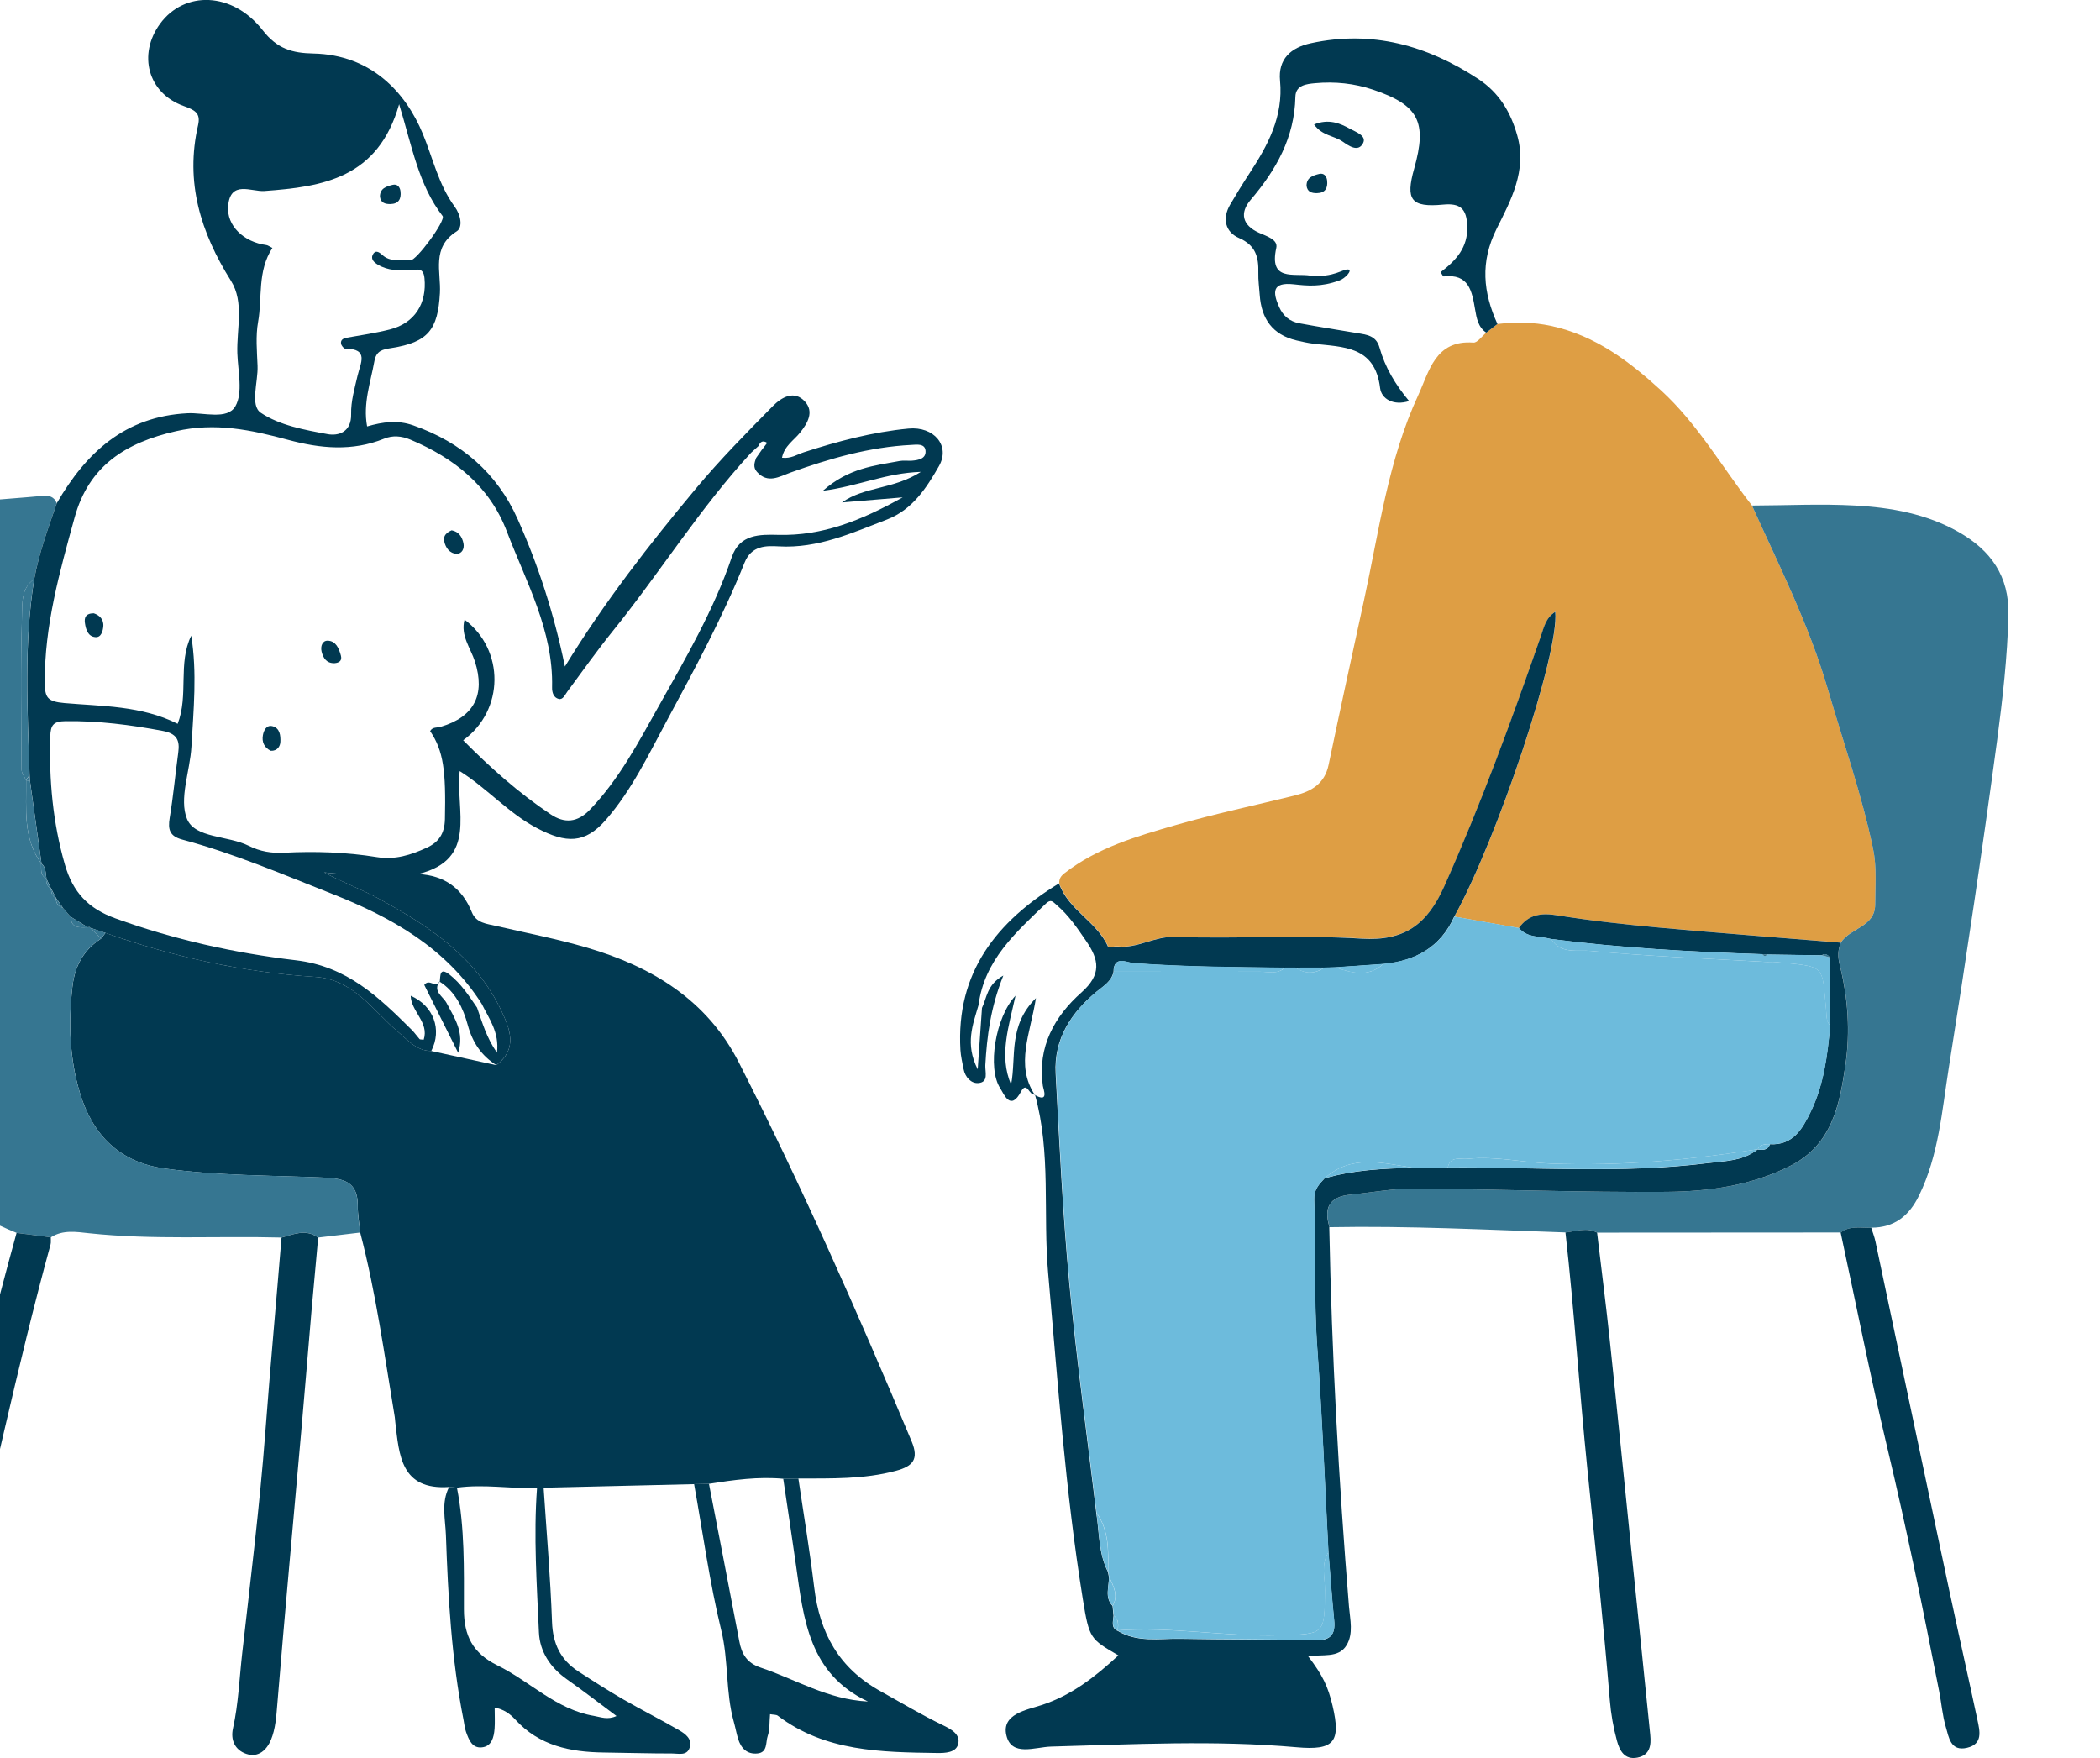 <?xml version="1.0" encoding="UTF-8"?> <svg xmlns="http://www.w3.org/2000/svg" width="344" height="288" viewBox="0 0 344 288" fill="none"><path d="M130.783 242.216C136.142 242.192 141.501 242.361 146.771 240.944C149.543 240.196 150.566 239.061 149.325 236.107C140.55 215.131 131.356 194.348 121.041 174.072C115.819 163.809 106.778 158.352 96.133 155.237C91.258 153.812 86.245 152.846 81.298 151.695C79.734 151.333 78.01 151.228 77.293 149.449C75.705 145.489 72.788 143.42 68.549 143.187C63.416 142.913 58.275 143.565 53.094 142.921C56.019 144.515 59.113 145.634 61.974 147.187C70.169 151.647 77.921 156.694 82.103 165.532C83.538 168.566 84.868 171.81 81.298 174.498C77.744 173.726 74.198 172.953 70.645 172.172C68.275 172.148 66.93 170.506 65.278 169.105C61.096 165.564 57.904 160.428 51.627 160.034C39.83 159.285 28.411 156.758 17.283 152.83C17.041 153.144 16.799 153.45 16.558 153.764C13.689 155.639 12.246 158.231 11.86 161.7C11.191 167.624 11.392 173.46 13.125 179.151C15.204 185.977 19.612 190.412 26.929 191.426C35.551 192.617 44.254 192.545 52.925 192.907C56.398 193.052 58.63 193.607 58.606 197.575C58.598 199.024 58.871 200.481 59.008 201.93C61.603 211.863 62.981 222.029 64.665 232.131C64.706 232.396 64.714 232.662 64.746 232.927C65.383 238.393 65.657 244.156 73.586 243.601C74.013 243.641 74.44 243.673 74.867 243.713C79.243 243.102 83.61 243.907 87.986 243.778L89.058 243.721C97.277 243.528 105.497 243.327 113.716 243.134C114.53 243.11 115.344 243.094 116.158 243.077C120.187 242.442 124.216 241.878 128.318 242.256C129.148 242.248 129.978 242.232 130.8 242.224L130.783 242.216Z" fill="#013951"></path><path d="M59 201.922C58.855 200.473 58.581 199.016 58.597 197.567C58.621 193.591 56.389 193.043 52.916 192.899C44.245 192.536 35.542 192.609 26.92 191.417C19.603 190.403 15.195 185.968 13.116 179.142C11.383 173.452 11.182 167.624 11.851 161.692C12.238 158.223 13.68 155.631 16.549 153.755C15.953 153.168 15.356 152.572 14.76 151.985L14.607 151.815L14.405 151.92C13.108 151.92 11.649 152.17 11.561 150.181C11.126 149.682 10.698 149.191 10.263 148.692C9.377 148.499 9.184 147.831 9.127 147.066L9.167 147.123C8.442 146.809 8.418 146.133 8.313 145.497V145.521C7.604 145.167 7.596 144.483 7.532 143.823L7.596 143.911C6.484 143.364 6.806 142.317 6.718 141.416L6.79 141.504C3.72 137.351 4.333 132.522 4.276 127.821C4.018 127.233 3.535 126.654 3.535 126.066C3.486 117.679 3.357 109.284 3.607 100.904C3.664 98.9 3.422 96.381 5.598 94.884C6.379 90.601 7.886 86.537 9.296 82.439C8.893 81.361 7.999 81.135 7.016 81.232C0.497 81.852 -6.095 82.109 -12.525 83.236C-22.187 84.919 -24.693 88.493 -23.839 98.216C-21.261 127.652 -15.886 156.653 -10.148 185.59C-9.463 189.043 -7.956 192.166 -6.321 195.249C-4.362 198.935 -0.865 200.505 2.729 201.97C4.598 202.211 6.468 202.453 8.337 202.694C10.304 201.423 12.528 201.809 14.575 202.026C25.075 203.145 35.607 202.453 46.123 202.735C48.121 202.187 50.12 201.262 52.11 202.735C54.407 202.461 56.711 202.187 59.008 201.914L59 201.922Z" fill="#367691"></path><path d="M10.272 148.7C10.707 149.2 11.134 149.691 11.569 150.19C12.52 150.769 13.471 151.349 14.414 151.928L14.615 151.824L14.768 151.993C15.606 152.274 16.444 152.556 17.282 152.838C28.411 156.766 39.829 159.293 51.627 160.042C57.904 160.436 61.095 165.572 65.277 169.113C66.929 170.514 68.275 172.156 70.644 172.18C72.449 168.679 71.039 164.775 67.276 163.125C67.332 165.7 70.338 167.487 69.403 170.329C68.984 170.272 68.799 170.305 68.734 170.232C68.291 169.733 67.912 169.178 67.445 168.711C62.062 163.374 56.88 158.303 48.46 157.313C38.435 156.13 28.491 153.924 18.894 150.447C14.478 148.845 11.948 146.213 10.626 141.625C8.636 134.711 8.031 127.765 8.233 120.641C8.289 118.733 8.781 118.17 10.715 118.138C16.098 118.065 21.368 118.741 26.646 119.731C28.967 120.166 29.482 121.261 29.2 123.289C28.717 126.855 28.387 130.445 27.798 133.995C27.484 135.886 27.782 136.981 29.853 137.536C38.322 139.806 46.373 143.259 54.503 146.471C64.197 150.302 73.094 155.325 78.912 164.453C80.08 166.851 81.821 169.073 81.41 172.454C79.677 169.966 78.992 167.487 78.146 165.073C76.817 163.133 75.535 161.153 73.666 159.68C71.974 158.351 72.159 159.849 72.038 160.839L71.982 160.79C74.617 162.448 75.874 165.177 76.623 167.914C77.413 170.812 78.855 172.92 81.297 174.49C84.867 171.802 83.537 168.558 82.103 165.523C77.921 156.693 70.169 151.638 61.973 147.179C59.121 145.626 56.026 144.507 53.093 142.913C58.275 143.557 63.416 142.913 68.549 143.179C78.332 140.748 74.601 132.827 75.302 126.316C79.863 129.181 83.303 133.23 88.018 135.693C92.724 138.156 95.794 138.261 99.243 134.309C103.498 129.431 106.245 123.603 109.283 117.969C113.828 109.533 118.389 101.098 121.959 92.187C123.103 89.33 125.537 89.394 127.584 89.507C134.006 89.869 139.582 87.301 145.304 85.104C149.478 83.494 151.783 79.912 153.813 76.354C155.715 73.014 152.983 69.81 148.809 70.213C142.943 70.776 137.27 72.281 131.677 74.093C130.581 74.447 129.59 75.163 128.099 74.986C128.47 73.054 130.058 72.137 131.073 70.857C132.33 69.287 133.353 67.46 131.879 65.81C130.114 63.83 127.995 65.11 126.609 66.518C122.281 70.905 117.938 75.308 113.997 80.033C106.374 89.169 99.049 98.554 92.538 109.187C90.757 100.574 88.195 92.63 84.786 85.015C81.402 77.465 75.568 72.451 67.703 69.69C65.108 68.78 62.739 69.11 60.136 69.859C59.435 66.092 60.7 62.671 61.329 59.169C61.643 57.423 62.691 57.238 64.149 57.012C70.136 56.062 71.732 54.01 72.062 48.013C72.256 44.528 70.636 40.544 74.802 37.903C75.882 37.219 75.455 35.175 74.488 33.863C71.829 30.257 70.918 25.918 69.25 21.894C66.446 15.116 60.789 8.967 51.353 8.765C47.863 8.693 45.414 8.017 43.02 4.942C38.072 -1.385 30.192 -1.554 26.211 3.904C22.552 8.926 24.22 15.253 30.063 17.354C31.916 18.022 32.907 18.513 32.448 20.509C30.296 29.846 32.867 38.081 37.839 46.009C40.039 49.518 38.749 53.881 38.878 57.865C38.975 60.811 39.837 64.329 38.556 66.558C37.251 68.828 33.391 67.565 30.715 67.701C20.449 68.225 14.115 74.149 9.305 82.424C7.894 86.52 6.387 90.585 5.606 94.868C3.889 105.541 4.526 116.27 4.848 127C4.864 127.29 4.889 127.571 4.905 127.861C5.541 132.409 6.178 136.957 6.807 141.496L6.734 141.408C7.572 142.052 7.443 143.026 7.612 143.903L7.548 143.815C7.814 144.378 8.072 144.95 8.338 145.513V145.489C8.612 146.028 8.902 146.576 9.184 147.115L9.143 147.058C9.522 147.598 9.901 148.145 10.28 148.684L10.272 148.7ZM124.828 73.642C124.505 74.109 124.175 74.567 123.853 75.034C123.579 75.807 123.337 76.556 123.982 77.288C125.762 79.308 127.705 78.061 129.469 77.425C135.9 75.115 142.419 73.231 149.293 72.885C150.171 72.837 151.468 72.636 151.605 73.779C151.766 75.131 150.501 75.38 149.389 75.469C148.72 75.517 148.027 75.397 147.383 75.517C143.281 76.282 139.026 76.652 134.796 80.403C140.622 79.647 145.062 77.489 150.848 77.304C146.311 80.202 141.573 79.687 137.93 82.311C140.92 82.061 143.91 81.812 147.866 81.482C140.976 85.321 134.699 87.8 127.519 87.623C124.489 87.551 121.161 87.47 119.872 91.269C116.931 99.914 112.354 107.77 107.913 115.675C104.585 121.599 101.418 127.66 96.624 132.65C94.593 134.759 92.474 134.928 90.185 133.391C84.972 129.898 80.306 125.752 75.874 121.269C82.651 116.367 82.683 106.442 76.099 101.508C75.398 104.124 77.091 106.152 77.8 108.374C79.516 113.775 77.711 117.421 72.223 119.055C71.611 119.24 70.853 119.055 70.459 119.764C72.659 123.016 73.061 126.324 72.884 134.196C72.828 136.627 71.82 137.995 69.903 138.872C67.348 140.048 64.721 140.893 61.772 140.418C56.727 139.597 51.627 139.428 46.534 139.693C44.463 139.798 42.593 139.484 40.748 138.559C37.363 136.86 31.94 137.343 30.635 134.156C29.289 130.863 31.134 126.324 31.36 122.315C31.706 116.262 32.303 110.193 31.328 104.132C29.104 108.696 30.933 113.847 29.104 118.572C23.116 115.57 16.726 115.715 10.57 115.176C7.733 114.926 7.363 114.258 7.338 111.867C7.266 102.53 9.772 93.676 12.214 84.806C14.55 76.306 20.578 72.515 28.83 70.639C35.268 69.174 41.175 70.43 47.194 72.056C52.473 73.481 57.694 73.98 62.932 71.863C64.326 71.299 65.745 71.404 67.211 72.016C74.399 75.034 80.201 79.654 83.022 87.052C86.18 95.342 90.661 103.303 90.435 112.592C90.411 113.469 90.701 114.298 91.523 114.499C92.224 114.669 92.546 113.823 92.941 113.292C95.407 109.96 97.808 106.571 100.411 103.343C108.139 93.757 114.658 83.245 123.039 74.165C123.442 73.795 123.853 73.424 124.256 73.062C124.53 72.338 124.981 72.104 125.674 72.547C125.392 72.917 125.11 73.288 124.828 73.658V73.642ZM44.64 40.624C44.1 40.358 43.874 40.173 43.625 40.141C39.934 39.658 37.106 36.978 37.371 33.766C37.718 29.46 41.175 31.44 43.302 31.287C52.884 30.595 61.925 29.21 65.382 17.072C67.517 24.059 68.573 30.305 72.505 35.392C73.061 36.117 68.17 42.757 67.203 42.66C65.648 42.499 63.94 42.998 62.61 41.751C62.054 41.236 61.441 40.914 61.047 41.751C60.716 42.459 61.28 42.99 61.877 43.345C63.569 44.367 65.446 44.351 67.332 44.246C68.347 44.19 69.355 43.763 69.532 45.558C69.943 49.696 67.961 52.931 63.883 53.97C61.562 54.557 59.185 54.903 56.824 55.322C56.22 55.426 55.776 55.684 55.865 56.296C55.913 56.61 56.316 57.117 56.558 57.117C60.515 57.133 59.04 59.491 58.573 61.536C58.097 63.612 57.469 65.737 57.517 67.83C57.59 70.817 55.414 71.452 53.657 71.122C49.886 70.43 45.8 69.682 42.73 67.629C40.917 66.414 42.295 62.59 42.19 59.934C42.094 57.527 41.86 55.056 42.279 52.722C42.996 48.754 42.11 44.471 44.632 40.592L44.64 40.624Z" fill="#013951"></path><path d="M8.321 202.695C6.452 202.453 4.582 202.212 2.713 201.97C-4.523 228.162 -10.221 254.733 -16.49 281.158C-16.885 282.808 -17.36 284.643 -15.587 285.947C-13.533 287.461 -11.171 286.35 -10.39 283.106C-8.955 277.15 -7.956 271.089 -6.498 265.132C-1.518 244.736 2.729 224.154 8.273 203.894C8.378 203.516 8.305 203.097 8.321 202.695Z" fill="#013951"></path><path d="M52.102 202.743C50.104 201.27 48.113 202.196 46.115 202.743C45.245 213.36 44.269 223.977 43.464 234.602C42.545 246.684 41.046 258.766 39.676 270.839C39.209 274.952 39.064 279.098 38.161 283.171C37.75 285.03 38.468 286.688 40.353 287.324C42.376 288.008 43.738 286.592 44.39 285.014C45.14 283.195 45.261 281.158 45.43 279.138C46.655 264.279 48.025 249.437 49.338 234.578C49.926 227.929 50.466 221.28 51.038 214.632C51.385 210.672 51.755 206.711 52.118 202.751L52.102 202.743Z" fill="#013951"></path><path d="M116.141 243.07C115.327 243.086 114.513 243.11 113.7 243.126C115.142 251.127 116.23 259.216 118.156 267.104C119.373 272.095 118.833 277.222 120.219 282.124C120.469 283.018 120.63 283.935 120.896 284.821C121.371 286.39 122.362 287.437 124.103 287.251C125.771 287.074 125.408 285.416 125.755 284.402C126.125 283.323 126.021 282.084 126.142 280.82C126.689 280.925 127.157 280.869 127.423 281.078C135.207 286.962 144.337 287.042 153.467 287.179C154.853 287.203 156.545 287.115 156.932 285.787C157.424 284.12 155.764 283.259 154.45 282.623C150.961 280.941 147.649 278.945 144.273 277.077C137.383 273.27 134.272 267.507 133.37 260.029C132.653 254.073 131.653 248.149 130.783 242.216C129.953 242.224 129.123 242.24 128.301 242.248C129.002 246.989 129.727 251.722 130.396 256.463C131.637 265.237 132.508 274.188 142.177 278.743C135.578 278.422 130.324 275.097 124.594 273.182C122.354 272.433 121.5 270.984 121.105 268.875C119.477 260.271 117.793 251.666 116.133 243.07H116.141Z" fill="#013951"></path><path d="M89.041 243.721C88.686 243.737 88.324 243.762 87.969 243.778C87.389 251.666 87.937 259.554 88.283 267.426C88.42 270.581 90.161 273.197 92.853 275.097C95.552 276.997 98.163 279.017 100.991 281.118C99.501 281.794 98.445 281.295 97.309 281.102C91.104 280.063 86.825 275.443 81.49 272.827C77.397 270.815 76.003 267.925 75.995 263.667C75.995 257.002 76.14 250.314 74.85 243.713C74.423 243.673 73.996 243.641 73.569 243.601C72.248 246.144 72.949 248.857 73.045 251.473C73.4 261.615 73.948 271.757 75.93 281.746C76.059 282.398 76.115 283.074 76.333 283.694C76.784 284.965 77.324 286.438 78.952 286.253C80.547 286.076 80.902 284.595 81.015 283.211C81.096 282.172 81.031 281.118 81.031 279.749C82.506 279.999 83.569 280.78 84.407 281.697C88.332 285.996 93.417 287.026 98.896 287.098C102.651 287.147 106.406 287.259 110.162 287.259C111.153 287.259 112.499 287.67 112.958 286.342C113.457 284.909 112.289 284.056 111.29 283.476C108.3 281.73 105.198 280.184 102.2 278.454C99.662 276.989 97.188 275.411 94.73 273.809C91.829 271.918 90.556 269.294 90.427 265.736C90.169 258.395 89.532 251.062 89.049 243.721H89.041Z" fill="#013951"></path><path d="M17.274 152.83C16.436 152.548 15.598 152.267 14.76 151.985C15.357 152.572 15.953 153.168 16.549 153.756C16.791 153.442 17.033 153.136 17.274 152.822V152.83Z" fill="#367691"></path><path d="M4.832 127.008C4.518 116.287 3.873 105.557 5.59 94.876C3.422 96.373 3.664 98.892 3.599 100.897C3.35 109.276 3.479 117.671 3.527 126.059C3.527 126.646 4.01 127.226 4.268 127.813L4.244 127.829C4.438 127.556 4.631 127.274 4.816 127L4.832 127.008Z" fill="#367691"></path><path d="M6.799 141.505C6.162 136.957 5.526 132.409 4.897 127.87C4.688 127.87 4.478 127.862 4.26 127.837L4.285 127.821C4.341 132.53 3.729 137.352 6.799 141.505Z" fill="#367691"></path><path d="M14.414 151.929C13.463 151.349 12.512 150.769 11.569 150.19C11.658 152.178 13.117 151.921 14.414 151.929Z" fill="#367691"></path><path d="M7.604 143.92C7.443 143.042 7.564 142.06 6.726 141.424C6.815 142.326 6.484 143.38 7.604 143.92Z" fill="#367691"></path><path d="M9.168 147.131C8.886 146.592 8.596 146.045 8.314 145.505C8.427 146.141 8.451 146.817 9.168 147.131Z" fill="#367691"></path><path d="M8.321 145.521C8.055 144.958 7.798 144.394 7.532 143.823C7.596 144.483 7.604 145.167 8.321 145.521Z" fill="#367691"></path><path d="M10.271 148.701C9.893 148.161 9.514 147.614 9.135 147.075C9.2 147.839 9.393 148.507 10.271 148.701Z" fill="#367691"></path><path d="M4.26 127.837C4.469 127.853 4.679 127.87 4.896 127.87C4.88 127.58 4.856 127.298 4.84 127.008C4.647 127.282 4.453 127.564 4.268 127.837H4.26Z" fill="#367691"></path><path d="M72.03 160.839C71.361 162.006 70.354 160.211 69.5 161.354C71.305 164.976 73.182 168.719 75.052 172.47C76.124 169.154 74.464 166.804 73.158 164.324C72.586 163.23 70.87 162.465 71.974 160.799L72.03 160.847V160.839Z" fill="#013951"></path><path d="M73.98 86.875C73.199 87.229 72.57 87.728 72.763 88.654C72.989 89.749 73.666 90.674 74.794 90.715C75.656 90.747 76.1 89.885 75.922 89.016C75.705 87.954 75.157 87.092 73.98 86.875Z" fill="#013951"></path><path d="M15.364 100.47C13.994 100.478 13.785 101.226 13.914 102.08C14.067 103.142 14.413 104.293 15.654 104.374C16.597 104.438 16.847 103.351 16.919 102.643C17.04 101.436 16.243 100.759 15.364 100.47Z" fill="#013951"></path><path d="M44.358 122.992C45.438 123.04 45.906 122.243 45.93 121.511C45.97 120.513 45.865 119.257 44.608 118.959C43.633 118.734 43.214 119.66 43.069 120.416C42.86 121.535 43.279 122.477 44.35 122.992H44.358Z" fill="#013951"></path><path d="M54.802 108.64C55.575 108.576 56.067 108.23 55.841 107.392C55.527 106.233 55.036 104.994 53.682 104.954C52.82 104.929 52.465 105.863 52.683 106.749C52.957 107.843 53.505 108.672 54.802 108.64Z" fill="#013951"></path><path d="M286.993 82.826C282.093 76.516 278.12 69.497 272.149 64.007C266.871 59.161 261.279 54.944 254.067 53.39C251.141 52.762 248.232 52.722 245.299 53.084C244.695 53.551 244.09 54.018 243.478 54.485C242.769 55.056 242.011 56.175 241.351 56.127C235.081 55.66 234.122 60.86 232.317 64.748C227.386 75.389 225.903 86.996 223.437 98.321C221.479 107.312 219.521 116.295 217.635 125.302C216.982 128.417 214.815 129.648 212.067 130.324C205.588 131.926 199.053 133.303 192.638 135.146C186.24 136.989 179.778 138.84 174.362 143.058C173.742 143.541 173.492 143.992 173.508 144.684C174.999 149.063 179.769 150.946 181.558 155.116C181.623 155.269 182.55 154.979 183.065 155.035C186.345 155.39 189.117 153.329 192.501 153.45C202.687 153.796 212.913 153.104 223.066 153.739C230.182 154.19 233.865 151.309 236.604 145.183C242.592 131.781 247.62 118.025 252.439 104.181C252.946 102.732 253.245 101.162 254.8 100.196C255.469 106.901 245.307 137.392 238.232 150.166C241.762 150.785 245.291 151.413 248.821 152.033C250.424 149.779 252.495 149.522 255.162 149.948C260.707 150.85 266.307 151.453 271.899 151.961C281.771 152.862 291.658 153.611 301.546 154.424C303.037 151.993 307.154 151.896 307.17 148.169C307.187 145.103 307.461 142.052 306.816 138.977C304.946 130.075 301.933 121.51 299.386 112.801C296.332 102.353 291.441 92.678 286.993 82.818V82.826Z" fill="#DE9E44"></path><path d="M286.993 82.826C291.441 92.686 296.332 102.361 299.386 112.809C301.925 121.518 304.946 130.083 306.816 138.985C307.461 142.06 307.179 145.111 307.171 148.177C307.154 151.904 303.037 151.993 301.546 154.432C301.054 155.639 301.046 156.79 301.385 158.11C302.73 163.479 303.117 168.944 302.319 174.434C301.369 181.002 300.12 187.498 293.375 190.943C286.968 194.219 279.95 195.193 272.955 195.249C259.159 195.354 245.364 194.814 231.568 194.718C228.119 194.694 224.662 195.378 221.213 195.708C217.788 196.038 216.789 197.889 217.813 201.036C230.706 200.795 243.583 201.463 256.46 201.898C258.192 201.721 259.925 201.012 261.649 201.93C274.946 201.93 288.234 201.914 301.53 201.906C303.053 200.731 304.842 201.197 306.534 201.117C310.329 201.117 312.739 199.169 314.35 195.861C317.59 189.236 318.106 181.968 319.234 174.893C322.086 156.999 324.754 139.066 327.171 121.108C328.058 114.379 328.831 107.609 329 100.784C329.153 94.377 326.115 90.151 320.829 87.148C315.583 84.17 309.757 83.14 303.883 82.818C298.274 82.504 292.625 82.802 287.001 82.818L286.993 82.826Z" fill="#367691"></path><path d="M217.796 201.037C216.773 197.889 217.772 196.038 221.197 195.708C224.654 195.378 228.103 194.694 231.552 194.718C245.348 194.815 259.151 195.354 272.939 195.249C279.934 195.193 286.952 194.219 293.359 190.943C300.103 187.498 301.344 181.002 302.303 174.434C303.101 168.944 302.714 163.479 301.369 158.11C301.038 156.79 301.038 155.639 301.53 154.432C291.65 153.619 281.763 152.87 271.883 151.969C266.291 151.454 260.69 150.85 255.146 149.956C252.479 149.522 250.408 149.779 248.805 152.033C250.199 153.699 252.294 153.337 254.083 153.836C265.566 155.317 277.105 155.937 288.669 156.323C288.943 156.339 289.209 156.356 289.483 156.38C292.456 156.42 295.43 156.46 298.395 156.508C298.975 156.138 299.394 156.396 299.749 156.871C299.765 160.581 299.781 164.292 299.789 168.003C299.362 172.889 298.742 177.75 296.566 182.218C295.236 184.946 293.689 187.659 289.942 187.45C289.563 188.464 288.749 188.432 287.887 188.319L287.944 188.279C285.542 190.218 282.561 190.194 279.74 190.548C265.574 192.327 251.343 191.152 237.136 191.281C235.226 191.289 233.317 191.305 231.407 191.313C226.54 191.45 221.68 191.651 216.966 193.052C216.04 194.018 215.21 194.935 215.266 196.489C215.572 204.651 215.194 212.821 215.782 220.999C216.588 232.074 217.015 243.182 217.603 254.274C217.909 257.993 218.159 261.719 218.538 265.438C218.788 267.869 217.869 268.779 215.387 268.722C208.038 268.553 200.689 268.601 193.34 268.473C189.858 268.408 186.256 269.133 183.017 267.128L183.057 267.177C181.921 266.605 182.356 265.607 182.405 264.714C182.348 264.174 182.292 263.627 182.243 263.088C180.873 261.639 181.72 259.916 181.639 258.307C181.583 258.033 181.526 257.759 181.478 257.486C179.923 254.451 180.092 251.078 179.576 247.843C178.077 235.286 176.337 222.761 175.152 210.18C174.08 198.767 173.532 187.297 172.92 175.843C172.614 170.2 175.474 165.878 179.649 162.441C180.809 161.491 182.05 160.791 182.405 159.221C182.421 156.476 184.596 157.708 185.62 157.788C193.896 158.408 202.179 158.448 210.463 158.545C211.027 158.545 211.6 158.545 212.164 158.545C213.743 158.545 215.331 158.545 216.91 158.537C217.474 158.521 218.038 158.505 218.594 158.489C221.261 158.303 223.921 158.118 226.588 157.933C231.85 157.434 235.944 155.188 238.2 150.198C245.283 137.424 255.445 106.933 254.768 100.229C253.212 101.194 252.914 102.764 252.407 104.213C247.588 118.057 242.559 131.814 236.572 145.215C233.832 151.349 230.142 154.222 223.034 153.772C212.881 153.136 202.647 153.828 192.469 153.482C189.085 153.369 186.313 155.422 183.033 155.068C182.525 155.011 181.591 155.301 181.526 155.148C179.729 150.971 174.967 149.095 173.476 144.716C163.258 150.963 156.586 159.302 157.327 172.003C157.392 173.05 157.642 174.096 157.843 175.134C158.101 176.478 159.1 177.533 160.269 177.428C162.001 177.283 161.348 175.601 161.405 174.506C161.671 169.741 162.267 165.041 164.354 159.817C161.63 161.33 161.663 163.479 160.857 165.121C160.647 168.164 160.43 171.206 160.156 175.183C158.036 170.981 159.382 167.826 160.293 164.654C161.235 157.313 166.385 152.774 171.3 148.049C172.162 147.22 172.461 147.719 173.105 148.274C175.063 149.948 176.466 152.033 177.9 154.126C180.027 157.217 180.511 159.607 177.134 162.602C172.751 166.489 169.922 171.504 170.825 177.855C170.905 178.442 171.921 180.793 169.431 179.328L169.519 179.255C172.219 188.866 170.825 198.783 171.695 208.538C173.283 226.383 174.516 244.261 177.376 261.961C178.432 268.521 178.617 268.497 183.202 271.185C179.423 274.671 175.587 277.705 170.615 279.331C168.166 280.128 164.032 280.796 164.854 284.281C165.692 287.839 169.536 286.197 172.195 286.125C185.604 285.762 199.005 285.046 212.413 286.237C218.554 286.785 219.682 285.384 218.288 279.444C217.539 276.264 216.676 274.461 214.307 271.354C216.58 270.944 219.255 271.708 220.576 269.527C221.737 267.611 221.157 265.317 220.979 263.225C219.287 242.53 218.151 221.803 217.748 201.045L217.796 201.037Z" fill="#013951"></path><path d="M243.478 54.485C244.083 54.018 244.687 53.551 245.299 53.084C242.946 47.909 242.431 42.942 245.162 37.477C247.483 32.833 250.142 27.987 248.563 22.272C247.483 18.368 245.549 15.156 242.14 12.927C233.768 7.437 224.743 4.902 214.726 7.083C211.455 7.791 209.343 9.675 209.682 13.209C210.246 19.068 207.699 23.801 204.653 28.43C203.558 30.104 202.51 31.81 201.503 33.533C200.173 35.811 200.729 38.016 202.945 38.982C205.733 40.19 206.193 42.145 206.128 44.705C206.096 45.904 206.273 47.104 206.354 48.311C206.62 52.207 208.441 54.847 212.389 55.773C213.292 55.982 214.211 56.191 215.129 56.304C219.988 56.875 225.234 56.618 226.072 63.564C226.29 65.351 228.256 66.518 230.827 65.705C228.562 62.993 226.878 60.16 225.984 56.964C225.428 54.952 223.872 54.831 222.293 54.565C219.134 54.034 215.967 53.543 212.825 52.956C211.285 52.674 210.189 51.764 209.537 50.299C208.441 47.836 208.392 46.194 211.906 46.572C214.106 46.814 216.37 47.063 219.424 45.937C220.335 45.631 221.568 44.27 220.883 44.15C219.98 43.997 218.586 45.518 214.638 45.148C211.906 44.729 207.845 46.138 209.069 40.608C209.376 39.224 207.434 38.676 206.241 38.137C203.469 36.889 203.05 34.869 204.871 32.736C209.053 27.826 212.059 22.513 212.196 15.865C212.236 13.941 214.017 13.756 215.435 13.627C218.659 13.329 221.858 13.659 224.944 14.698C232.39 17.209 233.816 19.97 231.657 27.617C230.206 32.736 231.133 34.016 236.395 33.517C239.239 33.243 240.239 34.217 240.352 37.01C240.489 40.56 238.49 42.677 235.992 44.584C236.193 44.882 236.363 45.293 236.484 45.285C240.617 44.81 241.117 47.667 241.633 50.686C241.875 52.07 242.108 53.608 243.486 54.509L243.478 54.485Z" fill="#013951"></path><path d="M261.625 201.93C259.901 201.012 258.168 201.721 256.436 201.898C257.886 214.809 258.716 227.768 260.03 240.695C261.311 253.292 262.665 265.897 263.704 278.526C263.89 280.772 264.284 283.033 264.881 285.207C265.3 286.736 266.097 288.346 268.217 287.935C270.288 287.533 270.497 285.907 270.328 284.217C269.385 274.831 268.41 265.446 267.443 256.061C266.202 243.971 265.002 231.873 263.72 219.783C263.092 213.827 262.318 207.878 261.617 201.922L261.625 201.93Z" fill="#013951"></path><path d="M306.518 201.117C304.817 201.189 303.037 200.731 301.514 201.906C304.06 213.722 306.405 225.595 309.201 237.346C312.336 250.515 315.051 263.764 317.646 277.037C318.033 278.993 318.178 281.013 318.742 282.913C319.242 284.587 319.5 286.97 322.223 286.326C324.85 285.706 324.31 283.589 323.924 281.762C322.401 274.606 320.781 267.474 319.258 260.319C315.229 241.347 311.232 222.367 307.219 203.395C307.058 202.622 306.759 201.874 306.518 201.109V201.117Z" fill="#013951"></path><path d="M169.479 179.312C166.288 174.402 168.778 169.363 169.697 163.511C165.096 168.083 166.514 173.13 165.627 177.686C163.613 172.969 165.224 168.268 166.353 163.117C163.033 166.65 161.711 174.989 163.838 178.265C164.451 179.207 165.506 182.113 167.255 178.821C168.254 176.945 168.665 179.77 169.568 179.239L169.479 179.312Z" fill="#013951"></path><path d="M215.25 20.381C216.58 22.248 218.514 22.216 219.9 23.166C220.915 23.866 222.47 25.009 223.276 23.463C223.921 22.224 222.1 21.628 221.141 21.097C219.432 20.147 217.595 19.431 215.258 20.389L215.25 20.381Z" fill="#013951"></path><path d="M217.627 254.25C217.039 243.158 216.612 232.05 215.806 220.974C215.21 212.805 215.588 204.627 215.29 196.465C215.234 194.911 216.064 193.994 216.99 193.028C221.398 189.051 226.459 190.54 231.431 191.289C233.341 191.281 235.25 191.265 237.16 191.257C237.603 189.301 239.199 189.969 240.432 189.84C245.009 189.357 249.489 190.452 254.034 190.621C265.437 191.048 276.726 190.049 287.968 188.263L287.911 188.303C288.354 187.45 289.152 187.417 289.966 187.434C293.713 187.643 295.26 184.93 296.59 182.202C298.766 177.742 299.394 172.873 299.813 167.987C299.152 167.375 299.241 166.554 299.169 165.757C298.427 157.853 299.249 158.432 290.82 157.595C290.288 157.539 289.748 157.611 289.217 157.579C279.651 157.032 270.07 156.67 260.537 155.776C258.474 155.583 255.646 156.356 254.115 153.828C252.318 153.329 250.231 153.691 248.837 152.025C245.307 151.405 241.778 150.778 238.248 150.158C235.992 155.156 231.898 157.394 226.636 157.893C224.122 160.211 221.382 159.358 218.642 158.448C218.078 158.464 217.514 158.481 216.958 158.497C215.379 159.599 213.799 159.575 212.212 158.505C211.648 158.505 211.076 158.505 210.512 158.505C209.271 159.68 207.732 159.173 206.321 159.181C198.368 159.221 190.406 159.189 182.453 159.181C182.098 160.75 180.857 161.443 179.697 162.401C175.523 165.838 172.662 170.16 172.968 175.802C173.581 187.256 174.129 198.727 175.2 210.14C176.385 222.721 178.125 235.254 179.624 247.802C181.703 250.732 181.582 254.097 181.526 257.445C181.582 257.719 181.639 257.993 181.687 258.266C182.372 259.804 183.259 261.309 182.292 263.048C182.348 263.587 182.404 264.134 182.453 264.674C183.347 265.317 183.17 266.243 183.105 267.137L183.065 267.088C191.913 266.428 200.681 268.143 209.52 267.893C217.047 267.684 216.99 267.845 217.047 260.496C217.063 258.411 216.362 256.214 217.643 254.242L217.627 254.25Z" fill="#6DBBDC"></path><path d="M254.099 153.828C255.638 156.355 258.466 155.583 260.521 155.776C270.054 156.669 279.635 157.031 289.201 157.579C289.732 157.611 290.272 157.539 290.804 157.595C299.233 158.432 298.411 157.861 299.152 165.757C299.225 166.554 299.136 167.367 299.797 167.986C299.781 164.276 299.765 160.565 299.757 156.854C299.306 156.734 298.854 156.613 298.403 156.492C295.43 156.452 292.456 156.412 289.491 156.363C289.192 156.726 288.927 156.677 288.677 156.307C277.113 155.929 265.574 155.301 254.091 153.82L254.099 153.828Z" fill="#6DBBDC"></path><path d="M287.96 188.262C276.718 190.049 265.429 191.047 254.026 190.621C249.482 190.452 245.001 189.365 240.424 189.84C239.191 189.969 237.596 189.301 237.152 191.257C251.359 191.136 265.582 192.311 279.756 190.524C282.569 190.17 285.558 190.202 287.96 188.254V188.262Z" fill="#6DBBDC"></path><path d="M217.627 254.25C216.346 256.23 217.047 258.427 217.031 260.504C216.975 267.853 217.031 267.692 209.505 267.901C200.665 268.151 191.889 266.436 183.049 267.096C186.281 269.101 189.891 268.376 193.364 268.44C200.713 268.569 208.062 268.521 215.411 268.69C217.893 268.746 218.812 267.837 218.562 265.406C218.183 261.695 217.933 257.968 217.627 254.242V254.25Z" fill="#6DBBDC"></path><path d="M182.429 159.189C190.382 159.189 198.344 159.229 206.297 159.189C207.707 159.189 209.247 159.688 210.488 158.513C202.204 158.416 193.912 158.376 185.644 157.756C184.621 157.676 182.445 156.452 182.429 159.189Z" fill="#6DBBDC"></path><path d="M231.431 191.289C226.459 190.54 221.39 189.051 216.991 193.028C221.705 191.627 226.564 191.426 231.431 191.289Z" fill="#6DBBDC"></path><path d="M181.502 257.461C181.566 254.113 181.679 250.748 179.6 247.818C180.116 251.054 179.947 254.427 181.502 257.461Z" fill="#6DBBDC"></path><path d="M218.618 158.456C221.358 159.366 224.098 160.219 226.612 157.901C223.945 158.086 221.286 158.271 218.618 158.456Z" fill="#6DBBDC"></path><path d="M182.268 263.055C183.235 261.317 182.348 259.803 181.663 258.274C181.736 259.884 180.898 261.606 182.268 263.055Z" fill="#6DBBDC"></path><path d="M212.188 158.512C213.775 159.583 215.355 159.607 216.934 158.504C215.355 158.504 213.767 158.504 212.188 158.512Z" fill="#6DBBDC"></path><path d="M183.089 267.144C183.146 266.251 183.331 265.325 182.437 264.681C182.388 265.575 181.953 266.565 183.089 267.144Z" fill="#6DBBDC"></path><path d="M289.95 187.433C289.136 187.425 288.346 187.458 287.895 188.303C288.749 188.415 289.571 188.44 289.95 187.433Z" fill="#6DBBDC"></path><path d="M298.411 156.492C298.862 156.613 299.314 156.734 299.765 156.855C299.41 156.38 298.991 156.13 298.411 156.492Z" fill="#367691"></path><path d="M288.685 156.315C288.935 156.685 289.201 156.734 289.499 156.371C289.225 156.355 288.959 156.339 288.685 156.315Z" fill="#367691"></path><path d="M214.025 30.434C214.154 31.44 214.863 31.649 215.717 31.641C217.095 31.617 217.53 30.796 217.393 29.573C217.313 28.832 216.854 28.301 216.088 28.494C215.089 28.744 214.017 29.058 214.025 30.434Z" fill="#013951"></path><path d="M62.239 32.221C62.368 33.227 63.078 33.436 63.932 33.428C65.31 33.404 65.745 32.583 65.608 31.36C65.527 30.619 65.068 30.088 64.302 30.281C63.303 30.531 62.231 30.845 62.239 32.221Z" fill="#013951"></path></svg> 